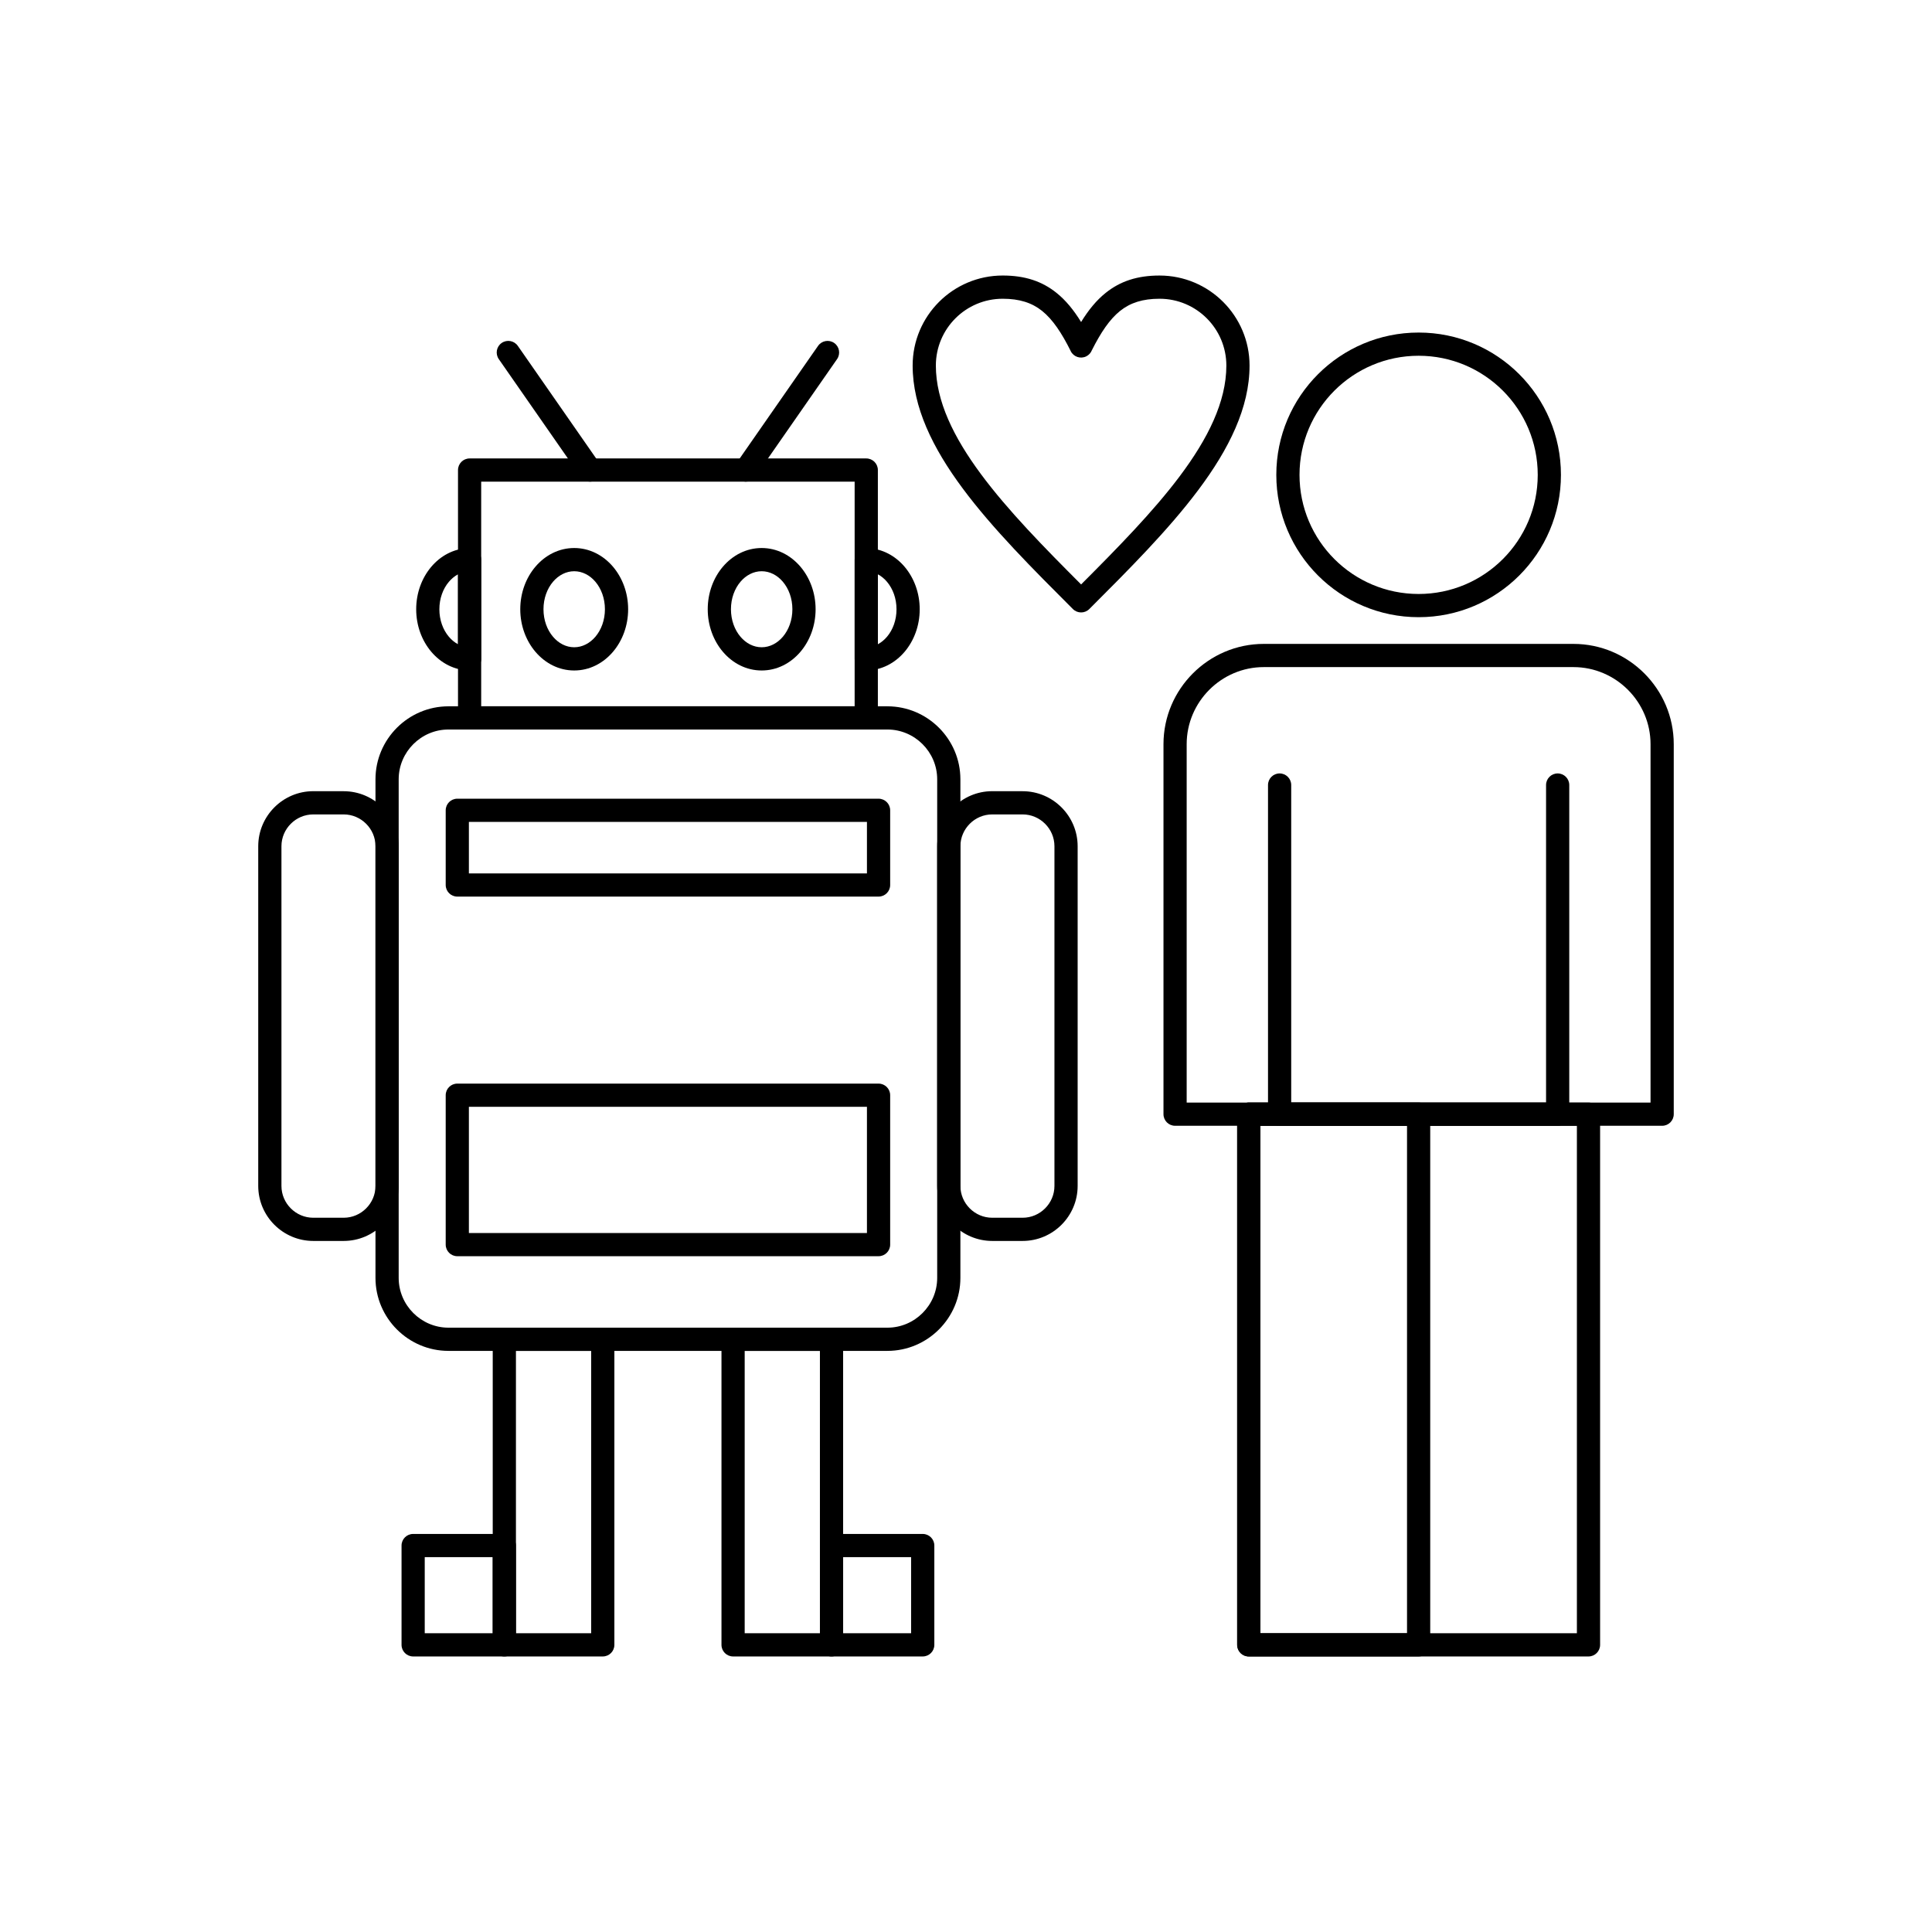 <?xml version="1.0" encoding="UTF-8"?>
<!-- Uploaded to: ICON Repo, www.svgrepo.com, Generator: ICON Repo Mixer Tools -->
<svg fill="#000000" width="800px" height="800px" version="1.1" viewBox="144 144 512 512" xmlns="http://www.w3.org/2000/svg">
 <g>
  <path d="m262.85 331.18h116.32c5.324 0 10.16 2.176 13.664 5.68 3.504 3.504 5.68 8.34 5.68 13.664v132.13c0 5.324-2.176 10.16-5.68 13.664-3.504 3.504-8.34 5.68-13.664 5.68h-116.32c-5.324 0-10.16-2.176-13.664-5.68s-5.68-8.34-5.68-13.664v-132.13c0-5.324 2.176-10.16 5.68-13.664s8.34-5.68 13.664-5.68zm116.32 6.148h-116.32c-3.625 0-6.922 1.484-9.316 3.879-2.391 2.391-3.879 5.691-3.879 9.316v132.13c0 3.625 1.484 6.922 3.879 9.316 2.391 2.391 5.691 3.879 9.316 3.879h116.32c3.625 0 6.922-1.484 9.316-3.879 2.391-2.391 3.879-5.691 3.879-9.316v-132.13c0-3.625-1.484-6.922-3.879-9.316-2.391-2.391-5.691-3.879-9.316-3.879z"/>
  <path d="m280.73 576.83h19.938v-74.832h-19.938zm23.012 6.148h-26.09c-1.699 0-3.074-1.375-3.074-3.074v-80.984c0-1.699 1.375-3.074 3.074-3.074h26.09c1.699 0 3.074 1.375 3.074 3.074v80.984c0 1.699-1.375 3.074-3.074 3.074z"/>
  <path d="m341.35 576.83h19.938v-74.832h-19.938zm23.012 6.148h-26.09c-1.699 0-3.074-1.375-3.074-3.074v-80.984c0-1.699 1.375-3.074 3.074-3.074h26.09c1.699 0 3.074 1.375 3.074 3.074v80.984c0 1.699-1.375 3.074-3.074 3.074z"/>
  <path d="m271.52 331.18h98.969v-59.535h-98.969zm102.05 6.148h-105.12c-1.699 0-3.074-1.375-3.074-3.074v-65.688c0-1.699 1.375-3.074 3.074-3.074h105.12c1.699 0 3.074 1.375 3.074 3.074v65.688c0 1.699-1.375 3.074-3.074 3.074z"/>
  <path d="m345.85 289.23c4.035 0 7.66 1.887 10.262 4.934 2.488 2.918 4.031 6.914 4.031 11.293 0 4.379-1.539 8.375-4.031 11.293-2.598 3.047-6.227 4.934-10.262 4.934-4.035 0-7.66-1.887-10.262-4.934-2.488-2.918-4.031-6.914-4.031-11.293 0-4.379 1.539-8.375 4.031-11.293 2.598-3.047 6.227-4.934 10.262-4.934zm5.602 8.922c-1.461-1.711-3.441-2.769-5.602-2.769-2.156 0-4.141 1.059-5.602 2.769-1.57 1.84-2.539 4.422-2.539 7.305 0 2.883 0.973 5.465 2.539 7.305 1.461 1.711 3.441 2.769 5.602 2.769 2.156 0 4.141-1.059 5.602-2.769 1.57-1.84 2.539-4.422 2.539-7.305 0-2.883-0.973-5.465-2.539-7.305z"/>
  <path d="m296.17 289.23c4.035 0 7.66 1.887 10.262 4.934 2.488 2.918 4.031 6.914 4.031 11.293 0 4.379-1.539 8.375-4.031 11.293-2.598 3.047-6.227 4.934-10.262 4.934-4.035 0-7.66-1.887-10.262-4.934-2.488-2.918-4.031-6.914-4.031-11.293 0-4.379 1.539-8.375 4.031-11.293 2.598-3.047 6.223-4.934 10.262-4.934zm5.602 8.922c-1.461-1.711-3.441-2.769-5.602-2.769-2.156 0-4.141 1.059-5.602 2.769-1.57 1.84-2.539 4.422-2.539 7.305 0 2.883 0.969 5.465 2.539 7.305 1.461 1.711 3.441 2.769 5.602 2.769 2.156 0 4.141-1.059 5.602-2.769 1.57-1.84 2.539-4.422 2.539-7.305 0-2.883-0.973-5.465-2.539-7.305z"/>
  <path d="m406.95 353.68h8.055c4.012 0 7.66 1.641 10.301 4.281s4.281 6.289 4.281 10.301v90.02c0 4.016-1.641 7.66-4.281 10.301s-6.289 4.281-10.301 4.281h-8.055c-4.012 0-7.66-1.641-10.305-4.281-2.641-2.641-4.281-6.289-4.281-10.305v-90.02c0-4.016 1.641-7.66 4.281-10.305 2.641-2.641 6.289-4.281 10.305-4.281zm8.055 6.148h-8.055c-2.316 0-4.426 0.949-5.953 2.481-1.531 1.531-2.481 3.637-2.481 5.953v90.02c0 2.316 0.949 4.426 2.481 5.953 1.531 1.531 3.637 2.481 5.953 2.481h8.055c2.316 0 4.426-0.949 5.953-2.481 1.531-1.531 2.481-3.637 2.481-5.953v-90.02c0-2.316-0.949-4.426-2.481-5.953-1.531-1.531-3.637-2.481-5.953-2.481z"/>
  <path d="m227.02 353.68h8.055c4.016 0 7.66 1.641 10.301 4.281s4.281 6.289 4.281 10.301v90.02c0 4.016-1.641 7.66-4.281 10.301s-6.289 4.281-10.301 4.281h-8.055c-4.016 0-7.66-1.641-10.305-4.281-2.641-2.641-4.281-6.289-4.281-10.305v-90.02c0-4.016 1.641-7.66 4.281-10.305 2.641-2.641 6.289-4.281 10.305-4.281zm8.055 6.148h-8.055c-2.316 0-4.426 0.949-5.953 2.481-1.531 1.531-2.481 3.637-2.481 5.953v90.02c0 2.316 0.949 4.426 2.481 5.953 1.531 1.531 3.637 2.481 5.953 2.481h8.055c2.316 0 4.426-0.949 5.953-2.481 1.531-1.531 2.481-3.637 2.481-5.953v-90.02c0-2.316-0.949-4.426-2.481-5.953-1.531-1.531-3.637-2.481-5.953-2.481z"/>
  <path d="m367.44 576.83h18.016v-20.168h-18.016zm21.094 6.148h-24.168c-1.699 0-3.074-1.375-3.074-3.074v-26.32c0-1.699 1.375-3.074 3.074-3.074h24.168c1.699 0 3.074 1.375 3.074 3.074v26.32c0 1.699-1.375 3.074-3.074 3.074z"/>
  <path d="m256.56 576.83h18.02v-20.168h-18.02zm21.094 6.148h-24.168c-1.699 0-3.074-1.375-3.074-3.074v-26.32c0-1.699 1.375-3.074 3.074-3.074h24.168c1.699 0 3.074 1.375 3.074 3.074v26.32c0 1.699-1.375 3.074-3.074 3.074z"/>
  <path d="m268.26 470.76h105.49v-33.441h-105.49zm108.57 6.148h-111.64c-1.699 0-3.074-1.375-3.074-3.074v-39.594c0-1.699 1.375-3.074 3.074-3.074h111.64c1.699 0 3.074 1.375 3.074 3.074v39.594c0 1.699-1.375 3.074-3.074 3.074z"/>
  <path d="m373.92 289.26c3.879 0.145 7.348 2.019 9.84 4.977 2.457 2.914 3.973 6.883 3.973 11.23s-1.516 8.316-3.973 11.23c-2.559 3.035-6.148 4.934-10.152 4.984v0.012c-1.699 0.023-3.094-1.336-3.113-3.035v-26.34c0-1.699 1.375-3.074 3.074-3.074 0.121 0 0.238 0.008 0.355 0.02zm5.156 8.938c-0.703-0.836-1.527-1.516-2.434-2v18.535c0.906-0.484 1.73-1.168 2.434-2 1.551-1.84 2.508-4.402 2.508-7.266 0-2.863-0.957-5.426-2.508-7.266z"/>
  <path d="m265.38 296.2c-0.906 0.484-1.73 1.168-2.434 2-1.551 1.84-2.508 4.402-2.508 7.266 0 2.863 0.957 5.426 2.508 7.266 0.703 0.836 1.527 1.516 2.434 2v-18.535zm-7.117-1.961c2.492-2.957 5.957-4.832 9.84-4.977 0.117-0.012 0.234-0.02 0.355-0.02 1.699 0 3.074 1.375 3.074 3.074v26.34c-0.023 1.699-1.418 3.059-3.113 3.035v-0.012c-4.008-0.051-7.594-1.949-10.152-4.984-2.457-2.914-3.973-6.883-3.973-11.23 0-4.348 1.516-8.316 3.973-11.23z"/>
  <path d="m281.23 235.66c-0.969-1.395-2.883-1.738-4.277-0.77s-1.738 2.883-0.77 4.277l21.676 31.156c0.969 1.395 2.883 1.738 4.277 0.77s1.738-2.883 0.77-4.277z"/>
  <path d="m365.83 239.17c0.969-1.395 0.625-3.309-0.77-4.277-1.395-0.969-3.309-0.625-4.277 0.77l-21.676 31.156c-0.969 1.395-0.625 3.309 0.77 4.277s3.309 0.625 4.277-0.77z"/>
  <path d="m478.91 314.64h82.074c7.312 0 13.957 2.988 18.773 7.805 4.816 4.816 7.805 11.461 7.805 18.773v98.051c0 1.699-1.375 3.074-3.074 3.074h-129.08c-1.699 0-3.074-1.375-3.074-3.074v-98.051c0-7.312 2.988-13.957 7.805-18.773 4.816-4.816 11.461-7.805 18.773-7.805zm82.074 6.148h-82.074c-5.613 0-10.723 2.301-14.426 6.004s-6.004 8.812-6.004 14.426v94.977h122.93v-94.977c0-5.613-2.301-10.723-6.004-14.426-3.703-3.703-8.812-6.004-14.426-6.004z"/>
  <path d="m478.01 576.83h83.883v-134.49h-83.883zm86.961 6.148h-90.035c-1.699 0-3.074-1.375-3.074-3.074v-140.64c0-1.699 1.375-3.074 3.074-3.074h90.035c1.699 0 3.074 1.375 3.074 3.074v140.64c0 1.699-1.375 3.074-3.074 3.074z"/>
  <path d="m478.01 576.83h38.867v-134.49h-38.867zm41.941 6.148h-45.016c-1.699 0-3.074-1.375-3.074-3.074v-140.64c0-1.699 1.375-3.074 3.074-3.074h45.016c1.699 0 3.074 1.375 3.074 3.074v140.64c0 1.699-1.375 3.074-3.074 3.074z"/>
  <path d="m519.95 232.13c10.414 0 19.844 4.223 26.668 11.047 6.824 6.824 11.047 16.254 11.047 26.668 0 10.414-4.223 19.844-11.047 26.668-6.824 6.824-16.254 11.047-26.668 11.047-10.414 0-19.844-4.223-26.668-11.047s-11.047-16.254-11.047-26.668c0-10.414 4.223-19.844 11.047-26.668 6.824-6.824 16.254-11.047 26.668-11.047zm22.32 15.395c-5.711-5.711-13.602-9.246-22.32-9.246-8.715 0-16.609 3.535-22.32 9.246-5.711 5.711-9.246 13.602-9.246 22.32 0 8.715 3.535 16.609 9.246 22.32 5.711 5.711 13.605 9.246 22.32 9.246 8.715 0 16.609-3.535 22.32-9.246 5.711-5.711 9.246-13.602 9.246-22.32 0-8.715-3.535-16.609-9.246-22.32z"/>
  <path d="m559.87 352.04c0-1.699-1.375-3.074-3.074-3.074s-3.074 1.375-3.074 3.074v84.152h-67.539v-84.152c0-1.699-1.375-3.074-3.074-3.074s-3.074 1.375-3.074 3.074v87.23c0 1.699 1.375 3.074 3.074 3.074h73.688c1.699 0 3.074-1.375 3.074-3.074z"/>
  <path d="m430.5 229.34c1.965-3.188 4.062-5.766 6.535-7.738 3.816-3.055 8.32-4.582 14.25-4.582 6.586 0 12.551 2.672 16.867 6.992 4.316 4.316 6.992 10.285 6.992 16.867 0 11.145-5.445 22.121-13.613 33.012-7.973 10.633-18.414 21.074-28.855 31.512-1.199 1.199-3.148 1.199-4.348 0l-0.023-0.023c-21.227-21.227-42.445-42.453-42.445-64.504 0-6.586 2.672-12.551 6.992-16.867 4.316-4.316 10.285-6.992 16.867-6.992 5.93 0 10.434 1.527 14.25 4.582 2.469 1.977 4.57 4.551 6.535 7.738zm10.352-2.957c-2.801 2.242-5.125 5.731-7.492 10.426-0.27 0.68-0.777 1.27-1.484 1.625-1.52 0.758-3.367 0.145-4.125-1.375l0.012-0.004c-2.41-4.82-4.766-8.391-7.613-10.672-2.676-2.141-5.969-3.211-10.43-3.211-4.887 0-9.316 1.984-12.52 5.188-3.207 3.207-5.188 7.633-5.188 12.52 0 18.816 18.91 38.395 38.492 58.004 9.605-9.617 19.047-19.227 26.129-28.664 7.418-9.891 12.363-19.699 12.363-29.34 0-4.887-1.984-9.316-5.188-12.52-3.207-3.207-7.633-5.188-12.52-5.188-4.465 0-7.754 1.07-10.43 3.211z"/>
  <path d="m268.26 375.46h105.49v-13.645h-105.49zm108.57 6.148h-111.64c-1.699 0-3.074-1.375-3.074-3.074v-19.797c0-1.699 1.375-3.074 3.074-3.074h111.64c1.699 0 3.074 1.375 3.074 3.074v19.797c0 1.699-1.375 3.074-3.074 3.074z"/>
 </g>
</svg>